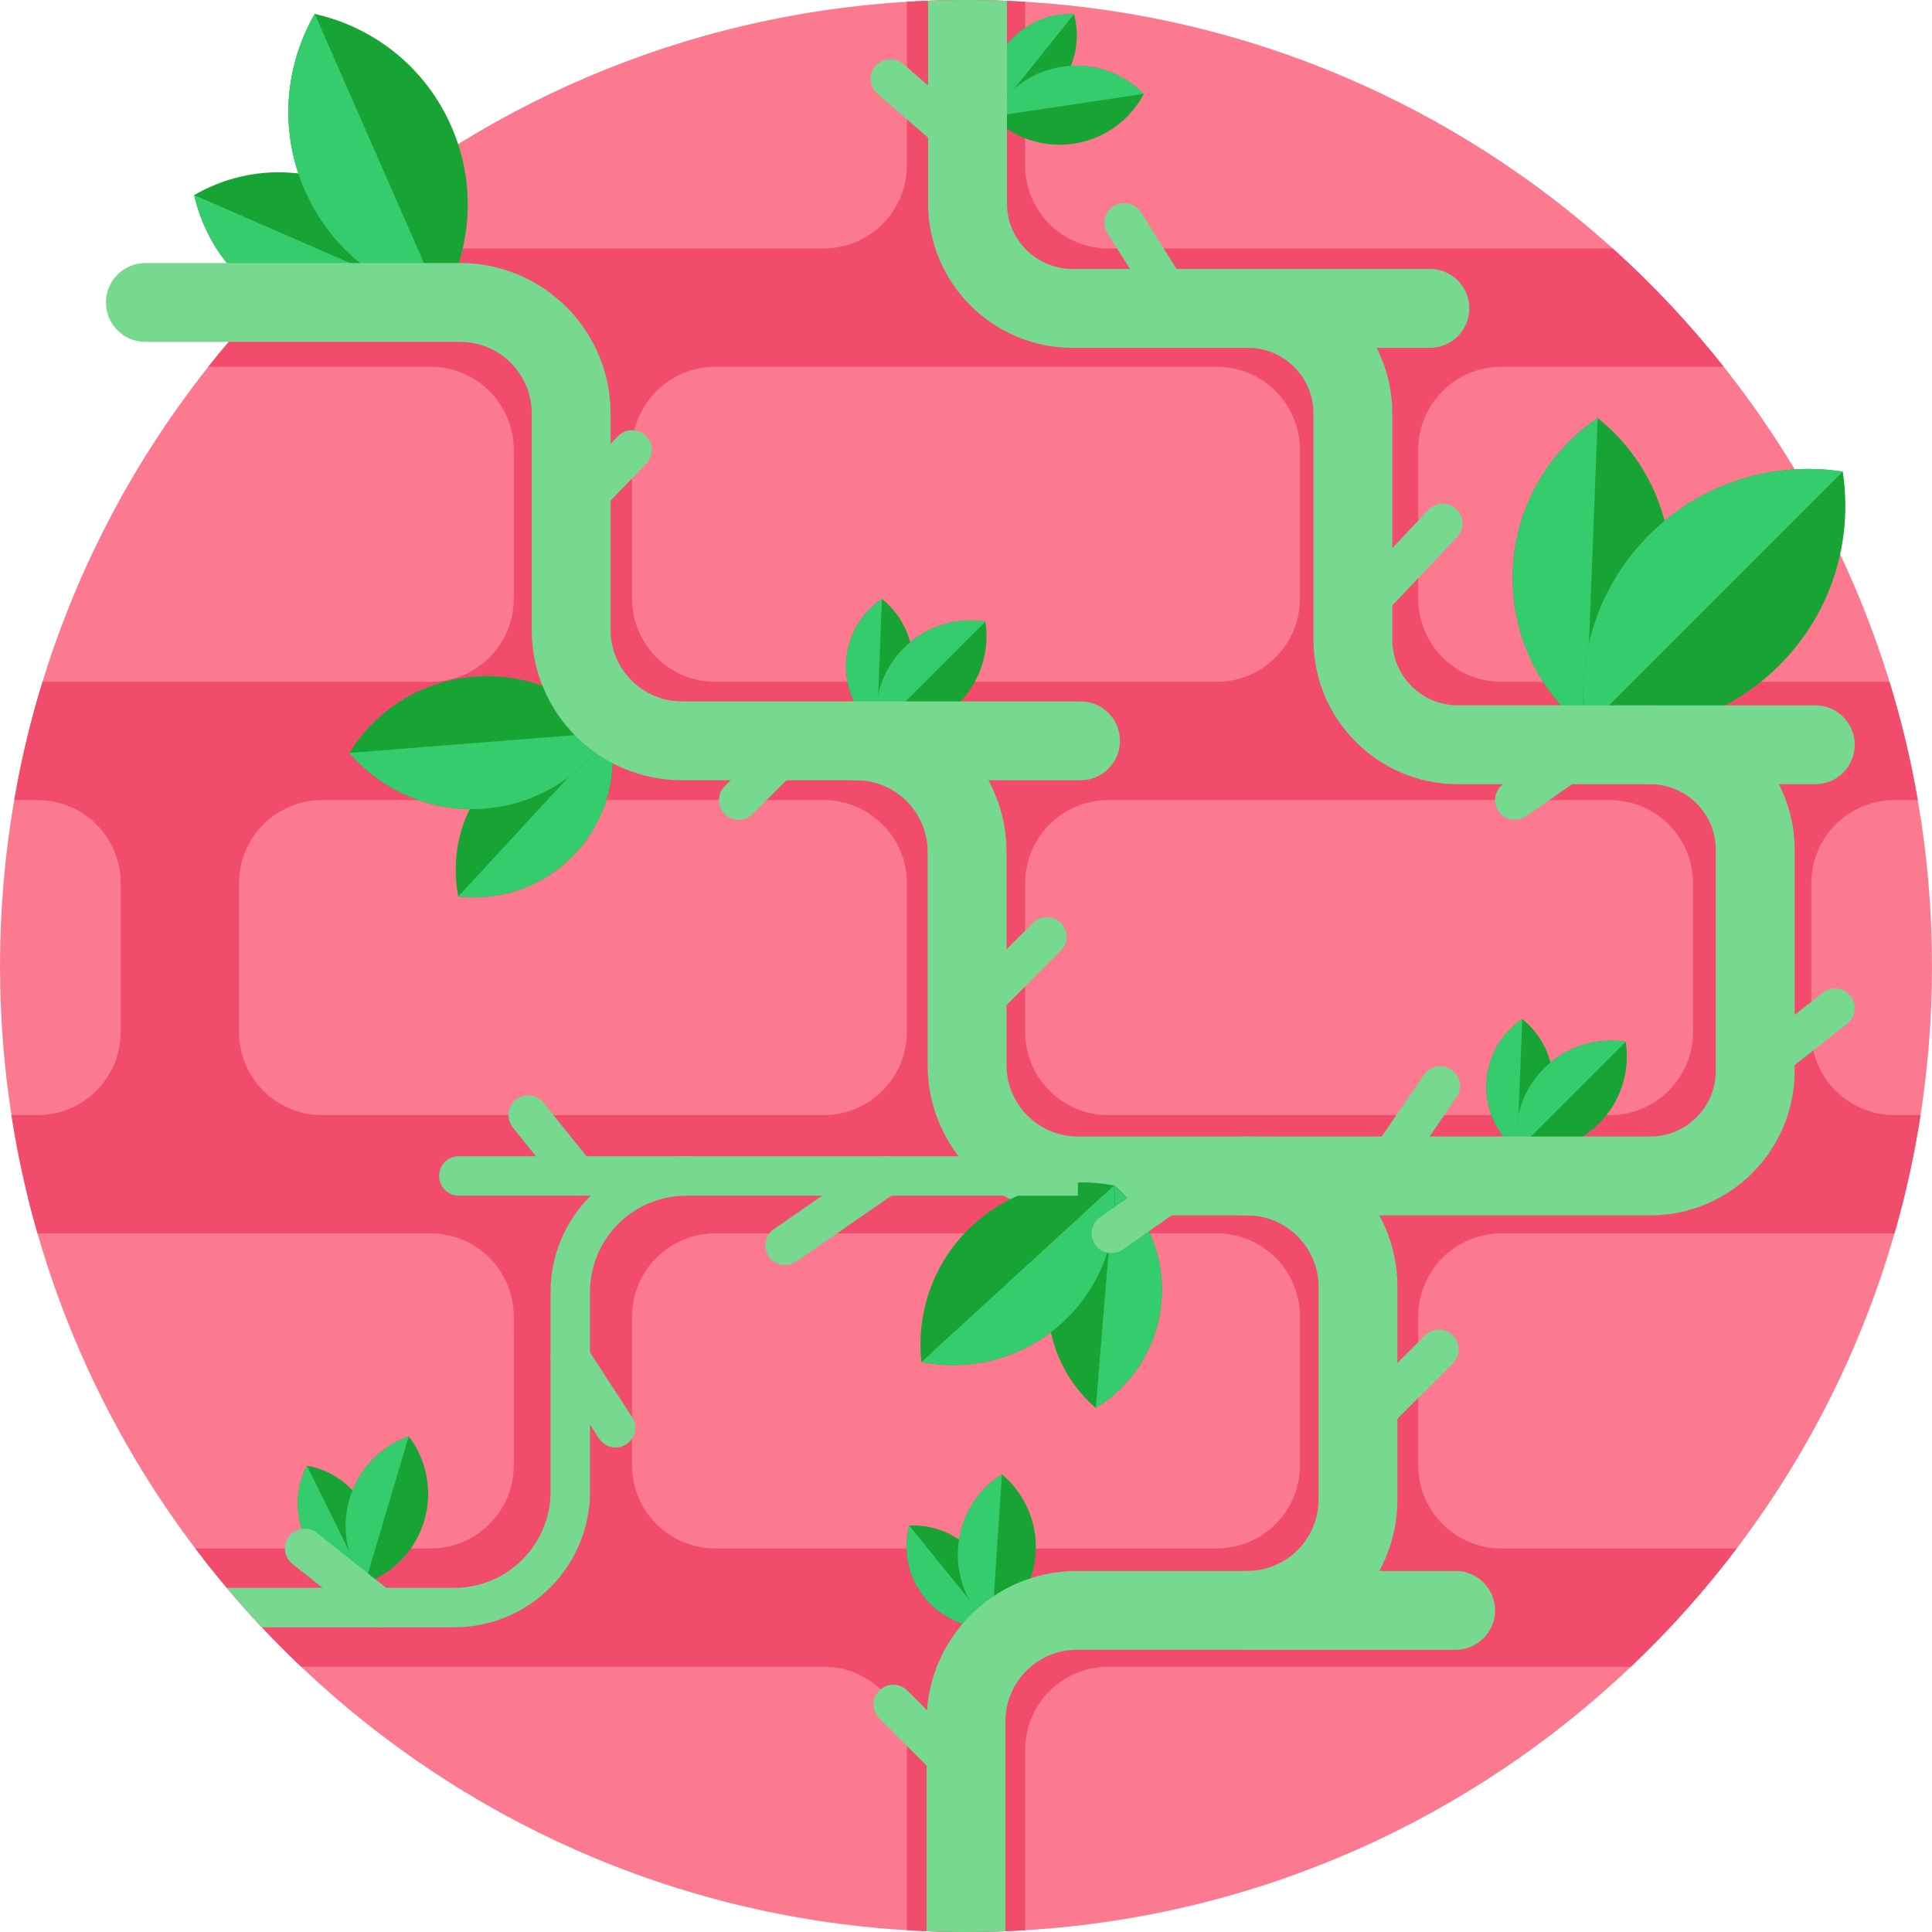 <svg height="512pt" viewBox="0 0 512 512.001" width="512pt" xmlns="http://www.w3.org/2000/svg"><path d="m284.359 102.098c-1.211-.535-2.445-1.023-3.688-1.504 2.121-.805 4.273-1.516 6.465-2.145-.98 1.184-1.898 2.395-2.777 3.648zm0 0" fill="#77d98f"/><path d="m512 256c0 13.438-1.035 26.633-3.031 39.52-1.66 10.676-3.969 21.148-6.906 31.344-8.785 30.566-23.102 58.777-41.816 83.488-8.473 11.203-17.855 21.691-28.035 31.348-42.359 40.219-98.461 66.078-160.535 69.832-1.734.102-3.48.188-5.227.262-3.457.133-6.949.207-10.449.207s-6.988-.074-10.449-.207c-1.746-.074-3.488-.16-5.223-.262-62.078-3.754-118.18-29.613-160.539-69.832-3.562-3.387-7.031-6.863-10.387-10.449-3.207-3.395-6.301-6.887-9.309-10.449-2.875-3.406-5.652-6.895-8.34-10.449-18.715-24.711-33.027-52.922-41.816-83.488-2.938-10.195-5.246-20.668-6.906-31.344-1.996-12.887-3.031-26.082-3.031-39.52 0-14.996 1.285-29.688 3.773-43.969 1.84-10.691 4.355-21.16 7.492-31.348 9.426-30.688 24.469-58.922 43.938-83.488 1.766-2.223 3.562-4.43 5.41-6.594 6.199-7.324 12.812-14.305 19.801-20.895 1.383-1.297 2.781-2.582 4.191-3.859 41.754-37.668 95.973-61.773 155.723-65.379 1.871-.113 3.738-.207 5.621-.27 3.332-.137 6.688-.199 10.051-.199 3.637 0 7.254.074 10.848.23 1.617.062 3.219.145 4.828.238 59.746 3.605 113.965 27.711 155.719 65.379 10.66 9.605 20.492 20.094 29.402 31.348 19.469 24.566 34.516 52.801 43.941 83.488 3.133 10.188 5.652 20.656 7.488 31.348 2.488 14.281 3.773 28.973 3.773 43.969zm0 0" fill="#fc7a8f"/><path d="m502.062 326.863c2.938-10.195 5.246-20.668 6.906-31.344h-6.914c-12.176 0-22.043-9.871-22.043-22.047v-39.398c0-12.172 9.867-22.043 22.043-22.043h6.172c-1.836-10.691-4.355-21.16-7.488-31.348h-102.852c-12.176 0-22.043-9.867-22.043-22.043v-39.398c0-12.176 9.867-22.047 22.043-22.047h58.91c-8.91-11.254-18.742-21.742-29.402-31.348h-133.676c-12.176 0-22.043-9.867-22.043-22.043v-43.336c-5.184-.312-10.41-.469-15.676-.469s-10.492.156-15.672.469v43.336c0 12.176-9.871 22.043-22.047 22.043h-133.676c-10.656 9.605-20.488 20.094-29.402 31.348h58.91c12.176 0 22.047 9.871 22.047 22.047v39.398c0 12.172-9.871 22.043-22.047 22.043h-102.848c-3.137 10.188-5.652 20.656-7.492 31.348h6.172c12.176 0 22.047 9.867 22.047 22.043v39.398c0 12.176-9.871 22.047-22.047 22.047h-6.914c1.66 10.676 3.969 21.148 6.906 31.344h104.176c12.176 0 22.047 9.871 22.047 22.047v39.398c0 12.176-9.871 22.043-22.047 22.043h-62.359c8.473 11.203 17.859 21.695 28.035 31.348h138.492c12.176 0 22.047 9.871 22.047 22.047v47.785c5.18.312 10.406.469 15.672.469s10.492-.156 15.676-.469v-47.785c0-12.176 9.867-22.047 22.043-22.047h138.492c10.18-9.652 19.562-20.145 28.035-31.348h-62.359c-12.176 0-22.043-9.867-22.043-22.043v-39.398c0-12.176 9.867-22.047 22.043-22.047zm-75.445-31.344h-132.898c-12.176 0-22.043-9.871-22.043-22.047v-39.398c0-12.172 9.867-22.043 22.043-22.043h132.898c12.176 0 22.047 9.867 22.047 22.043v39.398c0 12.176-9.871 22.047-22.047 22.047zm-237.066-198.324h132.902c12.172 0 22.043 9.871 22.043 22.047v39.398c0 12.172-9.867 22.043-22.043 22.043h-132.902c-12.176 0-22.043-9.867-22.043-22.043v-39.398c0-12.176 9.867-22.047 22.043-22.047zm-104.168 114.836h132.898c12.176 0 22.047 9.867 22.047 22.043v39.398c0 12.176-9.871 22.047-22.047 22.047h-132.898c-12.176 0-22.043-9.871-22.043-22.047v-39.398c0-12.176 9.867-22.043 22.043-22.043zm237.066 198.32h-132.898c-12.176 0-22.043-9.867-22.043-22.043v-39.402c0-12.172 9.867-22.043 22.043-22.043h132.902c12.172 0 22.043 9.871 22.043 22.043v39.402c0 12.176-9.871 22.043-22.047 22.043zm0 0" fill="#f24c6c"/><path d="m130.504 205.613c8.25-8.945 19.914-12.855 31.145-11.586.355 1.812.57 3.656.648 5.5.402 9.422-2.805 18.996-9.703 26.469-8.254 8.941-19.914 12.852-31.145 11.586-2.164-11.09.801-23.031 9.055-31.969zm0 0" fill="#17a434"/><path d="m121.449 237.582 40.199-43.555.648 5.5c.402 9.422-2.805 18.996-9.703 26.469-8.25 8.941-19.914 12.852-31.145 11.586zm0 0" fill="#35cc6d"/><path d="m125.688 179.309c14.164-1.117 27.258 4.781 35.875 14.773-1.133 1.84-2.41 3.586-3.805 5.23-7.133 8.391-17.469 14.055-29.312 14.984-14.16 1.117-27.258-4.785-35.875-14.773 6.941-11.223 18.953-19.102 33.117-20.215zm0 0" fill="#17a434"/><path d="m92.57 199.523 68.992-5.441-3.805 5.23c-7.133 8.391-17.469 14.055-29.312 14.984-14.16 1.117-27.258-4.785-35.875-14.773zm0 0" fill="#35cc6d"/><path d="m258.758 412.246c4.504 5.555 5.793 12.664 4.105 19.09-1.086.055-2.172.023-3.254-.086-5.512-.566-10.809-3.238-14.57-7.883-4.504-5.555-5.793-12.664-4.105-19.09 6.633-.32 13.324 2.414 17.824 7.969zm0 0" fill="#17a434"/><path d="m240.934 404.277 21.93 27.059-3.254-.086c-5.512-.566-10.809-3.238-14.57-7.883-4.504-5.555-5.793-12.664-4.105-19.09zm0 0" fill="#35cc6d"/><path d="m274.461 411.668c-.543 8.332-5.082 15.449-11.621 19.613-.973-.816-1.883-1.703-2.723-2.656-4.277-4.855-6.695-11.344-6.234-18.312.547-8.328 5.086-15.445 11.625-19.613 5.938 4.988 9.504 12.637 8.953 20.969zm0 0" fill="#17a434"/><path d="m265.508 390.699-2.668 40.582-2.723-2.656c-4.277-4.855-6.695-11.344-6.234-18.312.547-8.328 5.086-15.445 11.625-19.613zm0 0" fill="#35cc6d"/><path d="m91.504 49.359c13.469 5.863 22.547 17.613 25.551 30.918-1.926 1.125-3.941 2.102-6.012 2.922-10.586 4.191-22.77 4.328-34.027-.578-13.461-5.863-22.543-17.609-25.551-30.918 11.789-6.859 26.578-8.211 40.039-2.344zm0 0" fill="#17a434"/><path d="m51.465 51.703 65.59 28.574-6.012 2.922c-10.586 4.191-22.77 4.328-34.027-.578-13.461-5.863-22.543-17.609-25.551-30.918zm0 0" fill="#35cc6d"/><path d="m119.586 33.445c6.891 15.707 5.352 32.977-2.629 46.758-2.543-.562-5.043-1.328-7.469-2.266-12.395-4.805-22.945-14.352-28.699-27.484-6.883-15.703-5.348-32.973 2.629-46.758 15.543 3.473 29.285 14.043 36.168 29.75zm0 0" fill="#17a434"/><path d="m83.418 3.695 33.539 76.508-7.469-2.266c-12.395-4.805-22.945-14.352-28.699-27.484-6.887-15.703-5.348-32.973 2.629-46.758zm0 0" fill="#35cc6d"/><path d="m370.332 341.023v56.363c0 21.961-17.867 39.828-39.832 39.828h-45.117c-10.438 0-18.934 8.496-18.934 18.934v55.645c-3.457.133-6.949.207-10.449.207s-6.988-.074-10.449-.207v-55.645c0-21.961 17.867-39.828 39.832-39.828h45.117c10.441 0 18.934-8.496 18.934-18.934v-56.363c0-10.438-8.492-18.934-18.934-18.934h-44.836c-21.961 0-39.832-17.867-39.832-39.832v-56.551c0-10.438-8.492-18.934-18.934-18.934h-46.16c-21.953 0-39.832-17.867-39.832-39.832v-57.406c0-10.438-8.484-18.934-18.934-18.934h-83.445c-5.77 0-10.449-4.668-10.449-10.449 0-5.766 4.68-10.445 10.449-10.445h83.445c21.961 0 39.832 17.867 39.832 39.828v57.406c0 10.441 8.492 18.934 18.934 18.934h46.16c21.965 0 39.832 17.871 39.832 39.832v56.551c0 10.438 8.496 18.934 18.934 18.934h44.836c21.965 0 39.832 17.867 39.832 39.832zm0 0" fill="#77d98f"/><path d="m442.703 152.805c-.648 16.914-9.453 31.59-22.48 40.395-2.016-1.602-3.91-3.355-5.66-5.234-8.938-9.605-14.195-22.633-13.645-36.777.652-16.91 9.457-31.586 22.484-40.395 12.309 9.781 19.957 25.094 19.301 42.012zm0 0" fill="#17a434"/><path d="m423.402 110.793-3.18 82.406-5.66-5.234c-8.938-9.605-14.195-22.633-13.645-36.777.652-16.91 9.457-31.586 22.484-40.395zm0 0" fill="#35cc6d"/><path d="m471.566 176.281c-13.977 13.98-33.164 19.57-51.309 16.781-.457-2.969-.688-5.973-.699-8.973-.035-15.32 5.789-30.652 17.48-42.336 13.973-13.977 33.16-19.566 51.305-16.781 2.793 18.148-2.801 37.336-16.777 51.309zm0 0" fill="#17a434"/><path d="m488.344 124.977-68.086 68.086-.699-8.973c-.035-15.32 5.789-30.652 17.48-42.336 13.973-13.973 33.16-19.562 51.305-16.777zm0 0" fill="#35cc6d"/><path d="m241.867 176.461c-.273 7.145-3.996 13.34-9.496 17.059-.852-.676-1.652-1.414-2.391-2.211-3.773-4.055-5.996-9.559-5.762-15.531.273-7.145 3.992-13.344 9.496-17.062 5.199 4.133 8.43 10.602 8.152 17.746zm0 0" fill="#17a434"/><path d="m233.715 158.719-1.344 34.801-2.391-2.207c-3.773-4.059-5.996-9.559-5.762-15.535.273-7.141 3.992-13.34 9.496-17.059zm0 0" fill="#35cc6d"/><path d="m254.059 186.375c-5.902 5.906-14.008 8.266-21.672 7.09-.195-1.254-.289-2.523-.293-3.789-.016-6.473 2.445-12.945 7.379-17.883 5.906-5.902 14.008-8.262 21.672-7.086 1.176 7.664-1.184 15.766-7.086 21.668zm0 0" fill="#17a434"/><path d="m261.145 164.707-28.758 28.758-.297-3.789c-.012-6.473 2.445-12.945 7.383-17.883 5.902-5.902 14.008-8.262 21.672-7.086zm0 0" fill="#35cc6d"/><path d="m280.633 22.855c-4.469 5.582-11.145 8.355-17.781 8.07-.281-1.047-.484-2.117-.605-3.195-.621-5.508.863-11.25 4.602-15.918 4.469-5.578 11.145-8.352 17.781-8.07 1.723 6.414.473 13.535-3.996 19.113zm0 0" fill="#17a434"/><path d="m284.625 3.742-21.773 27.184-.609-3.195c-.621-5.508.867-11.25 4.605-15.918 4.469-5.578 11.145-8.352 17.777-8.07zm0 0" fill="#35cc6d"/><path d="m284.535 38.078c-8.258 1.238-16.176-1.684-21.637-7.188.59-1.121 1.266-2.199 2.016-3.219 3.836-5.215 9.664-8.957 16.566-9.988 8.254-1.238 16.176 1.684 21.641 7.188-3.609 6.859-10.328 11.973-18.586 13.207zm0 0" fill="#17a434"/><path d="m303.121 24.867-40.223 6.023 2.016-3.223c3.836-5.211 9.664-8.953 16.566-9.984 8.258-1.238 16.176 1.68 21.641 7.184zm0 0" fill="#35cc6d"/><path d="m411.562 287.812c-.273 7.145-3.996 13.344-9.496 17.059-.852-.672-1.652-1.414-2.391-2.207-3.773-4.059-5.996-9.559-5.762-15.535.273-7.141 3.992-13.34 9.496-17.059 5.199 4.129 8.43 10.598 8.152 17.742zm0 0" fill="#17a434"/><path d="m403.41 270.07-1.344 34.805-2.391-2.211c-3.773-4.059-5.996-9.559-5.762-15.535.273-7.141 3.992-13.34 9.496-17.059zm0 0" fill="#35cc6d"/><path d="m423.75 297.73c-5.902 5.902-14.004 8.266-21.668 7.086-.195-1.254-.293-2.523-.297-3.789-.012-6.469 2.445-12.945 7.383-17.883 5.902-5.902 14.008-8.262 21.672-7.086 1.18 7.664-1.184 15.77-7.09 21.672zm0 0" fill="#17a434"/><path d="m430.84 276.059-28.758 28.758-.297-3.789c-.012-6.469 2.445-12.945 7.383-17.883 5.902-5.902 14.008-8.262 21.672-7.086zm0 0" fill="#35cc6d"/><path d="m96.973 400.137c3.16 6.414 2.84 13.637-.23 19.527-1.07-.191-2.125-.461-3.152-.809-5.25-1.77-9.824-5.551-12.465-10.914-3.156-6.414-2.836-13.637.23-19.527 6.539 1.16 12.461 5.309 15.617 11.723zm0 0" fill="#17a434"/><path d="m81.355 388.414 15.387 31.25-3.152-.809c-5.25-1.77-9.824-5.551-12.465-10.914-3.156-6.414-2.836-13.637.23-19.527zm0 0" fill="#35cc6d"/><path d="m112.414 403.055c-2.383 8.004-8.383 13.938-15.684 16.551-.77-1.012-1.457-2.082-2.066-3.195-3.094-5.684-4.012-12.547-2.02-19.238 2.383-8 8.383-13.934 15.684-16.547 4.688 6.18 6.469 14.43 4.086 22.43zm0 0" fill="#17a434"/><path d="m108.328 380.625-11.598 38.98-2.066-3.195c-3.094-5.684-4.012-12.547-2.02-19.238 2.383-8 8.387-13.934 15.684-16.547zm0 0" fill="#35cc6d"/><path d="m277.844 342.387c.996-12.129 7.777-22.391 17.41-28.305 1.395 1.211 2.699 2.531 3.898 3.934 6.117 7.18 9.484 16.699 8.648 26.836-1 12.125-7.785 22.387-17.414 28.301-8.535-7.406-13.547-18.641-12.543-30.766zm0 0" fill="#17a434"/><path d="m290.387 373.152 4.867-59.07 3.898 3.934c6.113 7.18 9.484 16.699 8.645 26.836-.996 12.125-7.781 22.387-17.41 28.301zm0 0" fill="#35cc6d"/><path d="m257.852 324.621c10.473-9.602 24.426-13.016 37.371-10.441.234 2.145.305 4.309.219 6.465-.453 11-5.117 21.828-13.875 29.852-10.473 9.594-24.426 13.008-37.367 10.441-1.438-13.117 3.18-26.719 13.652-36.316zm0 0" fill="#17a434"/><path d="m244.199 360.938 51.023-46.758.219 6.465c-.453 11-5.117 21.828-13.875 29.852-10.473 9.598-24.426 13.008-37.367 10.441zm0 0" fill="#35cc6d"/><g fill="#77d98f"><path d="m475.598 225.195v58.621c0 21.105-17.168 38.273-38.277 38.273h-106.82c-5.766 0-10.445-4.68-10.445-10.449s4.68-10.449 10.445-10.449h106.82c9.582 0 17.379-7.793 17.379-17.375v-58.621c0-9.582-7.797-17.375-17.379-17.375h-50.98c-21.094 0-38.262-17.168-38.262-38.273v-60c0-9.582-7.797-17.375-17.379-17.375h-46.477c-21.105 0-38.273-17.168-38.273-38.266v-53.707c3.332-.137 6.688-.199 10.051-.199 3.637 0 7.254.074 10.848.23v53.676c0 9.57 7.793 17.367 17.375 17.367h46.477c21.109 0 38.277 17.168 38.277 38.273v60c0 9.578 7.793 17.375 17.363 17.375h50.98c21.109 0 38.277 17.168 38.277 38.273zm0 0"/><path d="m285.664 306.418v10.449h-103.789c-14.074 0-25.516 11.441-25.516 25.516v52.902c0 19.832-16.133 35.965-35.965 35.965h-50.992c-3.207-3.395-6.301-6.887-9.309-10.449h60.301c14.074 0 25.516-11.453 25.516-25.516v-52.902c0-19.832 16.133-35.965 35.965-35.965zm0 0"/><path d="m181.875 316.867h-60.281c-2.887 0-5.227-2.34-5.227-5.227s2.34-5.223 5.227-5.223h60.281c2.887 0 5.223 2.336 5.223 5.223s-2.34 5.227-5.223 5.227zm0 0"/><path d="m385.758 437.215h-55.258c-5.77 0-10.445-4.676-10.445-10.449 0-5.77 4.676-10.449 10.445-10.449h55.258c5.77 0 10.449 4.68 10.449 10.449 0 5.773-4.68 10.449-10.449 10.449zm0 0"/><path d="m286.355 206.777h-59.453c-5.77 0-10.449-4.68-10.449-10.449 0-5.773 4.68-10.449 10.449-10.449h59.453c5.77 0 10.449 4.676 10.449 10.449 0 5.77-4.68 10.449-10.449 10.449zm0 0"/><path d="m378.949 92.172h-48.25c-5.77 0-10.449-4.676-10.449-10.449 0-5.77 4.68-10.449 10.449-10.449h48.25c5.77 0 10.445 4.68 10.445 10.449 0 5.773-4.676 10.449-10.445 10.449zm0 0"/><path d="m481.074 207.82h-43.754c-5.77 0-10.449-4.676-10.449-10.449 0-5.77 4.68-10.449 10.449-10.449h43.754c5.77 0 10.449 4.68 10.449 10.449 0 5.773-4.68 10.449-10.449 10.449zm0 0"/><path d="m208.062 335.25c-1.656 0-3.285-.785-4.301-2.25-1.641-2.375-1.051-5.629 1.324-7.27l26.551-18.383c2.375-1.645 5.629-1.051 7.27 1.32 1.641 2.375 1.051 5.625-1.32 7.27l-26.555 18.383c-.906.625-1.941.93-2.969.93zm0 0"/><path d="m163.125 383.59c-1.707 0-3.379-.836-4.379-2.375l-11.988-18.383c-1.574-2.414-.891-5.652 1.523-7.227 2.422-1.578 5.656-.895 7.23 1.523l11.988 18.383c1.574 2.414.891 5.652-1.523 7.227-.883.574-1.871.852-2.852.852zm0 0"/><path d="m100.48 431.246c-1.137 0-2.281-.371-3.242-1.133l-19.746-15.668c-2.258-1.793-2.637-5.082-.844-7.34 1.793-2.262 5.082-2.637 7.34-.844l19.746 15.668c2.258 1.793 2.637 5.082.844 7.34-1.031 1.301-2.559 1.977-4.098 1.977zm0 0"/><path d="m152.914 316.867c-1.531 0-3.047-.672-4.078-1.957l-12.938-16.125c-1.805-2.25-1.445-5.539.805-7.344 2.254-1.805 5.539-1.445 7.348.805l12.934 16.125c1.805 2.25 1.445 5.539-.805 7.344-.965.773-2.121 1.152-3.266 1.152zm0 0"/><path d="m365.324 316.867c-1.016 0-2.043-.297-2.945-.918-2.383-1.633-2.988-4.883-1.355-7.262l16.34-23.828c1.633-2.379 4.883-2.988 7.262-1.355 2.379 1.633 2.988 4.883 1.355 7.262l-16.34 23.832c-1.016 1.473-2.648 2.27-4.316 2.27zm0 0"/><path d="m465.148 289.043c-1.547 0-3.078-.684-4.113-1.992-1.781-2.27-1.391-5.555.879-7.336l21.164-16.645c2.27-1.785 5.551-1.395 7.336.875 1.785 2.266 1.391 5.551-.875 7.336l-21.168 16.645c-.953.754-2.094 1.117-3.223 1.117zm0 0"/><path d="m401.422 217.254c-1.656 0-3.281-.781-4.297-2.242-1.645-2.371-1.059-5.625 1.312-7.273l21.102-14.656c2.375-1.648 5.625-1.062 7.273 1.309 1.645 2.371 1.059 5.625-1.312 7.273l-21.102 14.656c-.91.633-1.949.934-2.977.934zm0 0"/><path d="m358.523 169.125c-1.289 0-2.582-.473-3.59-1.43-2.098-1.984-2.191-5.289-.207-7.387l23.828-25.191c1.984-2.094 5.293-2.188 7.387-.203 2.098 1.98 2.188 5.289.207 7.387l-23.832 25.188c-1.023 1.09-2.41 1.637-3.793 1.637zm0 0"/><path d="m312.23 86.949c-1.734 0-3.43-.863-4.426-2.438l-14.297-22.676c-1.539-2.441-.809-5.664 1.633-7.203 2.441-1.539 5.668-.809 7.207 1.633l14.297 22.672c1.539 2.441.809 5.668-1.633 7.207-.863.543-1.828.805-2.781.805zm0 0"/><path d="m256.395 43.852c-1.211 0-2.43-.422-3.418-1.277l-20.426-17.703c-2.18-1.887-2.418-5.188-.527-7.367 1.891-2.184 5.191-2.418 7.371-.527l20.426 17.699c2.18 1.891 2.418 5.191.527 7.371-1.035 1.191-2.492 1.805-3.953 1.805zm0 0"/><path d="m256.285 274.656c-1.336 0-2.676-.512-3.691-1.531-2.043-2.039-2.043-5.348 0-7.387l21.16-21.164c2.039-2.039 5.348-2.039 7.387 0 2.039 2.043 2.039 5.352 0 7.391l-21.16 21.16c-1.02 1.02-2.355 1.531-3.695 1.531zm0 0"/><path d="m151.359 141.211c-1.305 0-2.613-.488-3.629-1.465-2.074-2.004-2.137-5.312-.133-7.387l16.148-16.746c2-2.078 5.305-2.137 7.387-.133 2.074 2.004 2.137 5.309.133 7.387l-16.145 16.746c-1.027 1.062-2.395 1.598-3.762 1.598zm0 0"/><path d="m195.758 217.254c-1.336 0-2.676-.508-3.695-1.527-2.039-2.043-2.039-5.352 0-7.391l15.707-15.703c2.035-2.039 5.348-2.039 7.387 0 2.039 2.043 2.039 5.348 0 7.391l-15.703 15.703c-1.02 1.02-2.359 1.527-3.695 1.527zm0 0"/><path d="m359.883 384.27c-1.336 0-2.672-.512-3.691-1.531-2.043-2.039-2.043-5.348 0-7.387l21.445-21.449c2.039-2.039 5.348-2.039 7.387 0 2.043 2.043 2.043 5.352 0 7.391l-21.445 21.445c-1.02 1.02-2.359 1.531-3.695 1.531zm0 0"/><path d="m256 476.184c-1.336 0-2.676-.512-3.691-1.531l-19.262-19.258c-2.039-2.043-2.039-5.352 0-7.391 2.039-2.039 5.348-2.039 7.387 0l19.262 19.262c2.039 2.039 2.039 5.348 0 7.387-1.02 1.02-2.359 1.531-3.695 1.531zm0 0"/><path d="m294.527 332.09c-1.648 0-3.27-.777-4.285-2.234-1.656-2.363-1.078-5.621 1.289-7.273l21.785-15.223c2.367-1.652 5.621-1.074 7.277 1.289 1.652 2.367 1.074 5.625-1.289 7.277l-21.789 15.223c-.91.637-1.953.941-2.988.941zm0 0"/></g></svg>